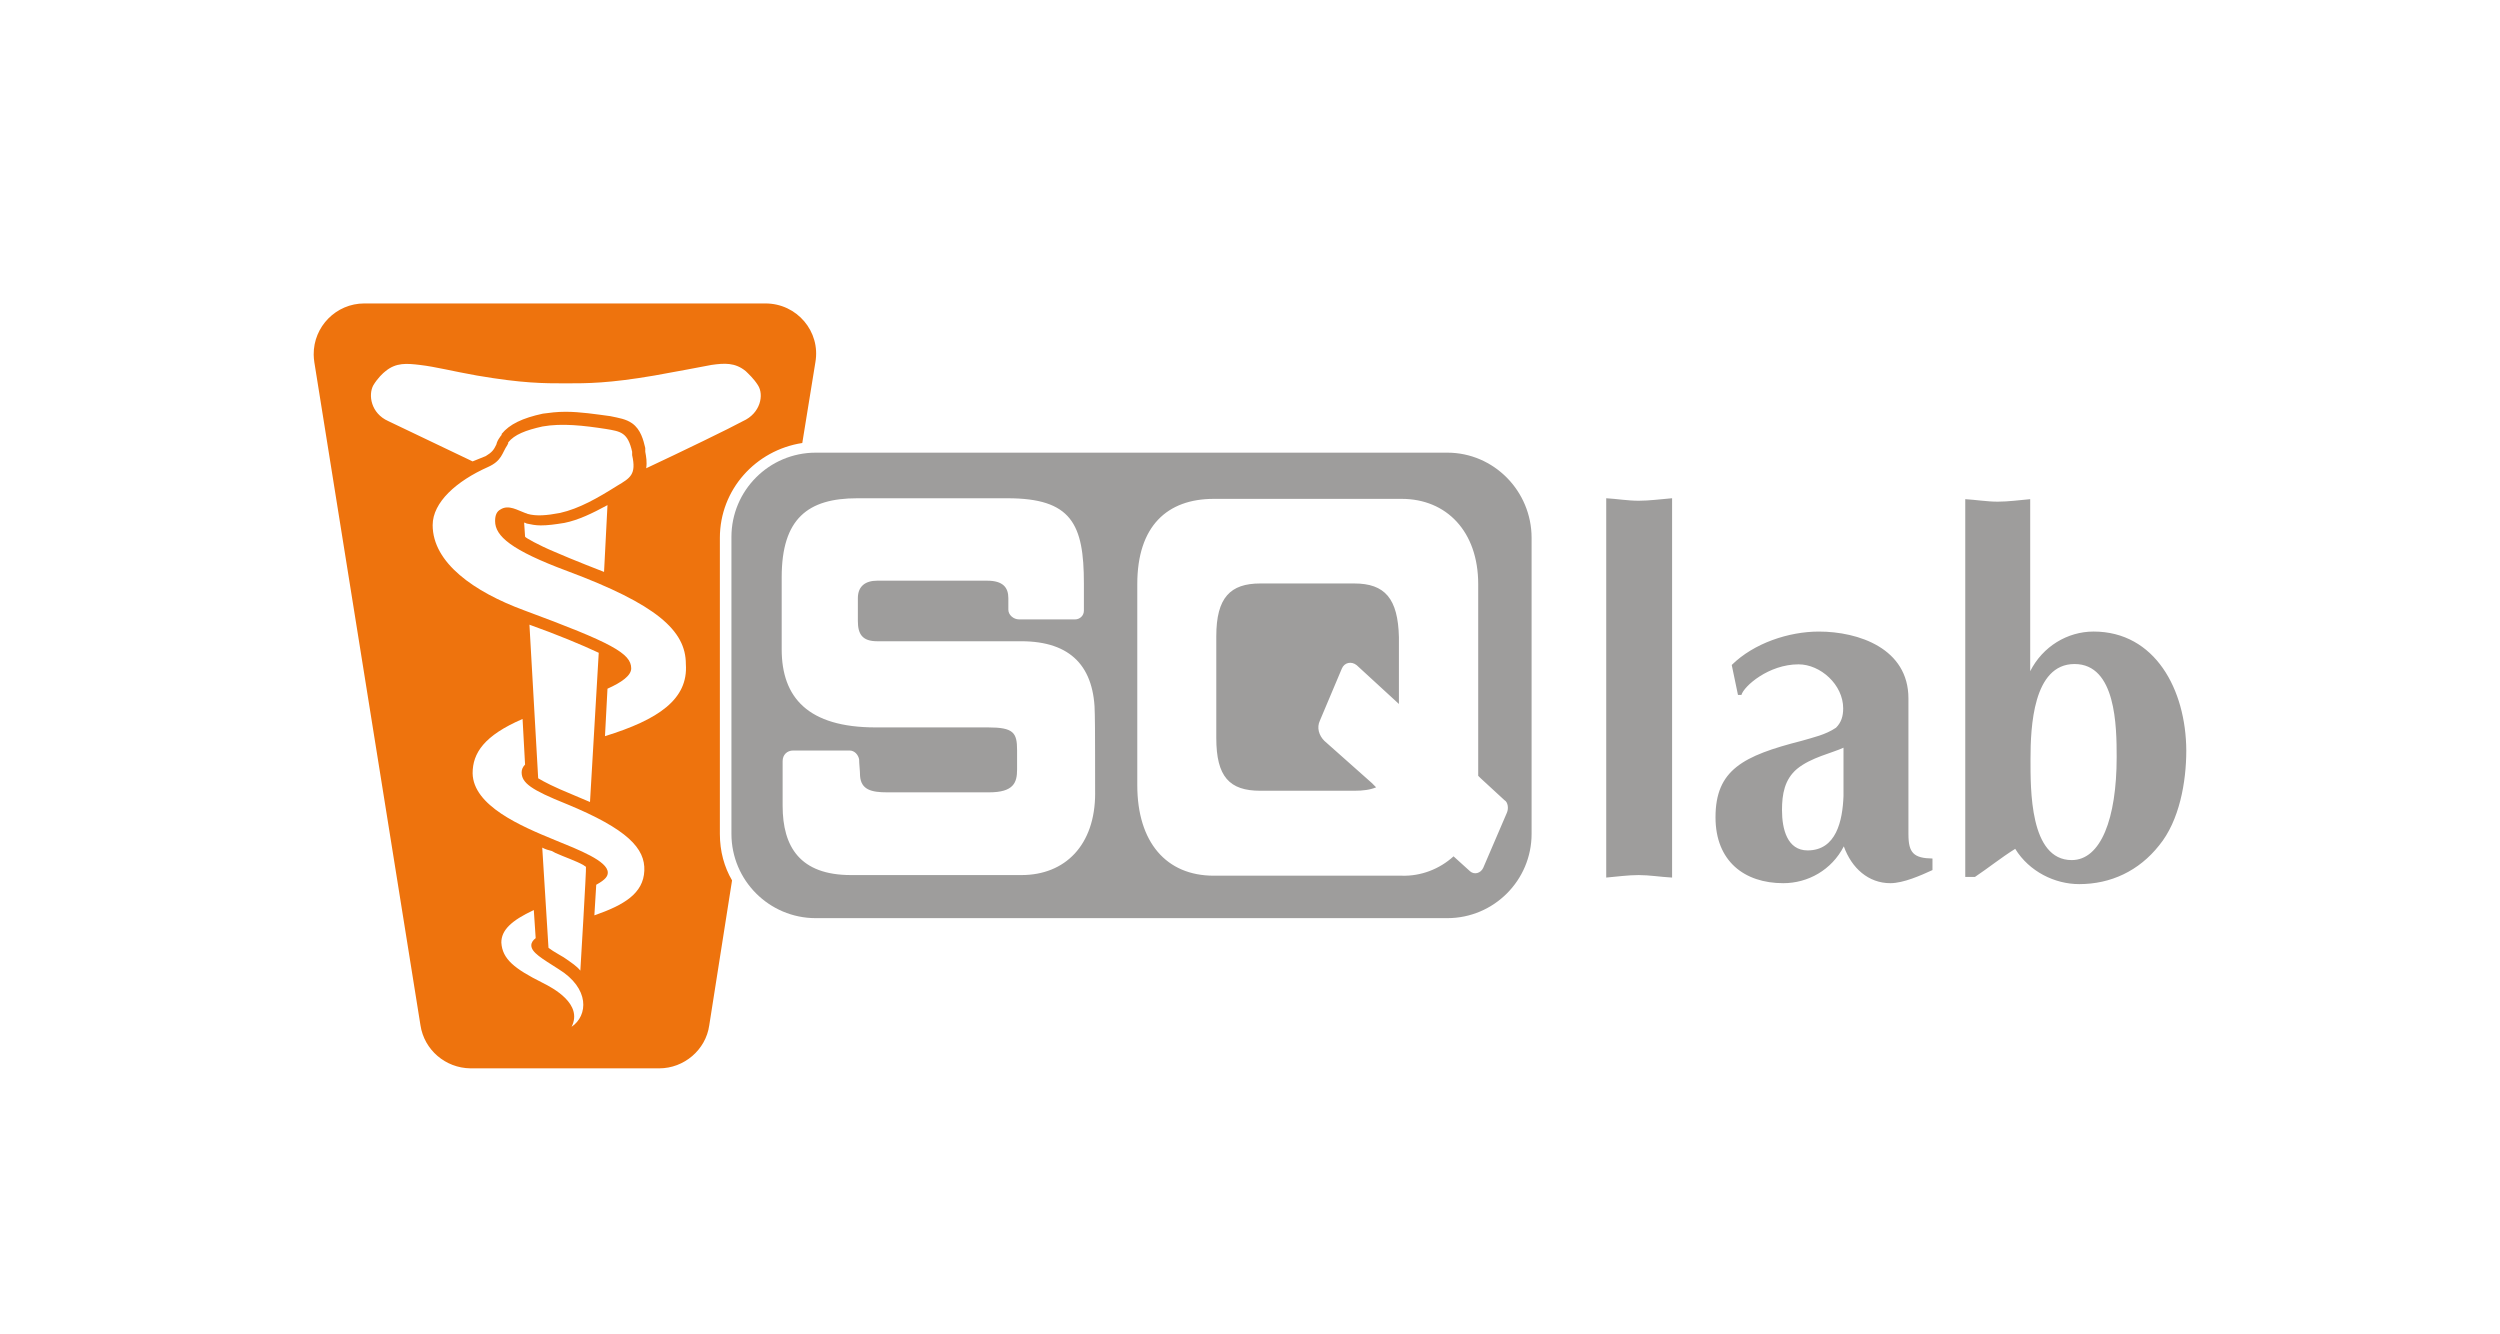 <?xml version="1.0" encoding="UTF-8"?>
<svg id="sqlabs" xmlns="http://www.w3.org/2000/svg" viewBox="0 0 1550 827">
  <defs>
    <style>
      .cls-1 {
        fill: #ee730d;
      }

      .cls-2 {
        fill: #9e9d9c;
      }
    </style>
  </defs>
  <path class="cls-2" d="m839.65,361.75h-58.26c-18.58,0-27.29,8.71-27.29,32.71v63.1c0,24,8.13,32.71,27.29,32.71h58.26c5.42,0,9.87-.58,13.55-2.13l-2.71-2.71-29.42-26.13c-3.29-3.29-4.84-8.13-2.71-12.58l13.55-32.13c1.55-3.87,6-4.84,9.29-2.13l26.13,24v-41.42c-.58-24-8.71-33.29-27.68-33.29m94.65,142.08l-14.71,34.26c-1.55,3.29-5.42,4.45-8.13,2.13l-10.26-9.29c-8.71,7.94-20.32,12.39-32.13,12h-116.53c-29.42,0-47.42-20.71-47.42-56.13v-124.66c0-36,18.58-52.84,47.42-52.84h116.53c27.68,0,47.42,20.13,47.42,52.84v118.85l1.55,1.55,14.71,13.55c2.13,1.16,2.71,5.03,1.55,7.74h0Zm-255.31-12c0,32.13-18.58,50.71-45.68,50.71h-105.69c-31.55,0-42.39-17.42-42.39-42.97v-27.68c0-3.87,2.71-6.58,6.58-6.58h34.84c3.29,0,5.42,2.71,6,5.42,0,2.71.58,7.16.58,10.26.58,8.71,7.16,10.26,16.84,10.26h63.1c15.29,0,17.42-6,17.42-14.13v-12c0-10.84-2.13-14.13-18-14.13h-69.68c-42,0-58.26-18.58-58.26-48.39v-44.71c0-36.39,16.26-48.97,46.84-48.97h93.11c39.68,0,47.42,15.87,47.42,52.84v16.84c0,3.29-2.71,5.42-5.42,5.42h-34.84c-3.29,0-6.58-2.71-6.58-6v-7.16c0-6.58-3.29-10.84-13.16-10.84h-68.14c-7.16,0-12,3.29-12,10.84v14.13c0,8.13,2.71,12.58,12,12.58h89.23c30.97,0,45.68,15.87,45.68,45.68.19.19.19,48.59.19,48.59Zm218.34-211.18h-391.58c-28.84,0-52.26,23.42-52.26,52.26v184.08c0,28.84,23.42,52.26,52.26,52.26h391.58c28.84,0,52.26-23.42,52.26-52.26v-183.5c0-29.03-23.42-52.84-52.26-52.84Zm139.37,28.26c-7.16.58-14.13,1.55-20.71,1.55s-13.55-1.16-20.13-1.55v235.18c6.58-.58,13.55-1.55,20.13-1.55s13.55,1.16,20.71,1.55v-235.18Zm106.27,184.66c-.58,15.29-4.45,33.68-22.26,33.68-12.58,0-15.87-13.16-15.87-24.97,0-9.87,1.55-18.97,9.29-25.55,8.71-7.16,21.87-9.87,28.84-13.16v30h0Zm40.26,23.81v-84.39c0-30.97-30.97-41.42-55.55-41.42-18.58,0-40.26,7.16-54,20.71l3.87,18.58h2.13c1.55-5.42,16.84-18.97,35.42-18.97,13.55,0,27.68,12.58,27.68,27.29,0,4.84-1.16,8.71-4.45,12-6.58,4.45-14.13,6-21.29,8.13-36.39,9.29-53.42,18-53.42,47.42,0,27.29,18,40.84,42,40.84,15.29,0,30-8.13,37.55-22.84,4.84,13.55,15.29,22.84,28.84,22.84,8.13,0,18.97-4.84,26.13-8.13v-7.16c-11.61-.19-14.9-3.48-14.9-14.9Zm101.24,15.87c-26.13,0-25.55-44.13-25.55-62.72,0-19.55,1.55-58.84,27.29-58.84s26.13,38.71,26.13,57.68c0,38.33-9.87,63.88-27.87,63.88m13.55-141.69c-16.26,0-31.55,9.29-39.29,24.58v-106.66c-6.58.58-13.55,1.55-20.13,1.55s-13.55-1.16-20.13-1.55v234.22h6c8.13-5.42,16.26-12,24.97-17.42,8.71,14.13,24.58,21.87,39.68,21.87,19.55,0,36.97-8.13,49.55-24,12.58-15.29,16.84-39.29,16.84-58.84-.19-37.75-19.36-73.75-57.49-73.75"/>
  <path class="cls-1" d="m400.64,290.33c.58-3.87,0-7.16-.58-10.26v-2.32c-1.16-4.84-2.71-11.42-8.13-15.29-3.87-2.71-8.13-3.29-13.55-4.45-8.71-1.16-18.58-2.71-27.68-2.71-5.42,0-9.87.58-14.13,1.16-12.58,2.71-20.71,6.58-25.55,12.58v.58c-.58.58-1.16,1.55-1.16,1.55-.97,1.35-1.74,2.71-2.13,4.45-1.55,3.29-2.71,4.84-6.58,7.16l-8.13,3.29s-45.68-21.87-52.26-24.97c-10.84-4.84-12.58-16.26-9.29-22.26,2.71-4.45,6-7.55,7.55-8.71,6.58-5.42,13.16-4.84,21.29-3.87,9.87,1.16,20.13,3.87,35.42,6.58,28.26,4.84,41.42,4.84,54.97,4.84s26.71,0,54.97-4.84c15.29-2.71,26.13-4.84,35.42-6.58,8.13-1.16,14.71-1.55,21.29,3.87,1.55,1.55,4.84,4.45,7.55,8.71,3.87,6,1.55,17.42-9.29,22.26-7.74,4.26-38.13,18.97-60.01,29.23Zm-24,22.84l-2.13,41.42s-19.55-7.55-30.97-12.58c-9.29-3.87-18-8.71-18-9.29l-.58-8.71c.58,0,1.55.58,1.55.58,2.71.58,5.42,1.16,8.71,1.16,4.45,0,8.71-.58,14.71-1.55,8.71-1.74,17.42-6,26.71-11.03Zm-1.55,143.24l1.55-29.42c8.71-3.87,14.71-8.13,14.71-12.58,0-9.29-12-15.87-66.39-36-30.97-11.42-56.71-29.42-56.71-52.84,0-14.13,14.71-27.29,34.26-36,8.71-3.87,8.71-8.71,12-13.55l.58-1.16v-.58c3.87-4.84,10.84-7.55,21.29-9.87,12-2.13,25.55-.58,39.29,1.55,9.29,1.55,13.55,2.13,16.26,14.13v2.13c2.71,12-1.16,14.13-9.29,18.97-12,7.55-23.42,14.13-35.42,16.84-8.13,1.55-14.71,2.13-20.13.58,0,0-1.16-.58-1.55-.58-4.45-1.55-10.26-5.42-15.29-2.13-2.13,1.16-3.29,3.29-3.29,7.16,0,9.29,9.87,18,44.71,30.97,55.55,20.71,73.56,36.97,73.56,57.68,1.55,21.87-17.03,34.45-50.13,44.71Zm-46.84-69.1c16.84,6,32.71,12.58,42.97,17.42l-5.42,92.52-11.42-4.84c-10.84-4.45-16.84-7.55-20.71-9.87l-5.42-95.23Zm71.23,152.53c-.58,14.13-12.58,21.29-30.97,27.68l1.16-18.97c6-3.29,7.16-5.42,7.16-7.55,0-7.16-18-14.13-32.71-20.13-21.29-8.71-50.71-21.29-51.1-41.42,0-12.58,7.16-23.42,30.97-33.68l1.55,28.26c-1.55,1.55-2.13,3.29-2.13,4.84,0,6.58,6,10.84,27.68,19.55,38.13,15.68,48.97,27.68,48.39,41.42Zm-39.68,61.94c-2.13-2.71-5.42-4.84-9.29-7.55-1.55-1.16-2.71-1.55-4.45-2.71-2.13-1.16-4.45-2.71-6-3.87l-3.87-62.13c2.13,1.16,3.87,1.55,6,2.13l2.13,1.16c6,2.71,12.58,4.84,17.42,7.55.58.58,1.16.58,1.55,1.16.39,0-3.48,64.26-3.48,64.26Zm-5.42,34.84c7.16-14.13-11.42-24-18-27.29-17.42-8.71-24.97-14.71-25.55-24.97,0-7.55,6-13.55,20.13-20.13l1.16,17.42c-1.55,1.16-2.71,2.71-2.71,4.45,0,4.45,6.58,8.13,16.84,14.71,19.55,12,18.39,28.84,8.13,35.81Zm91.94-119.62v-183.5c0-30,22.26-54.39,51.1-58.84l8.13-50.13c3.29-18.97-11.42-36.39-30.97-36.39h-248.73c-17.42,0-31.55,14.32-31.36,31.74,0,1.55.19,3.1.39,4.65l65.81,411.13c2.32,15.29,15.49,26.52,30.97,26.71h117.11c15.29,0,28.84-11.42,30.97-26.71l14.13-89.81c-4.84-8.32-7.55-18-7.55-28.84Z"/>
</svg>
